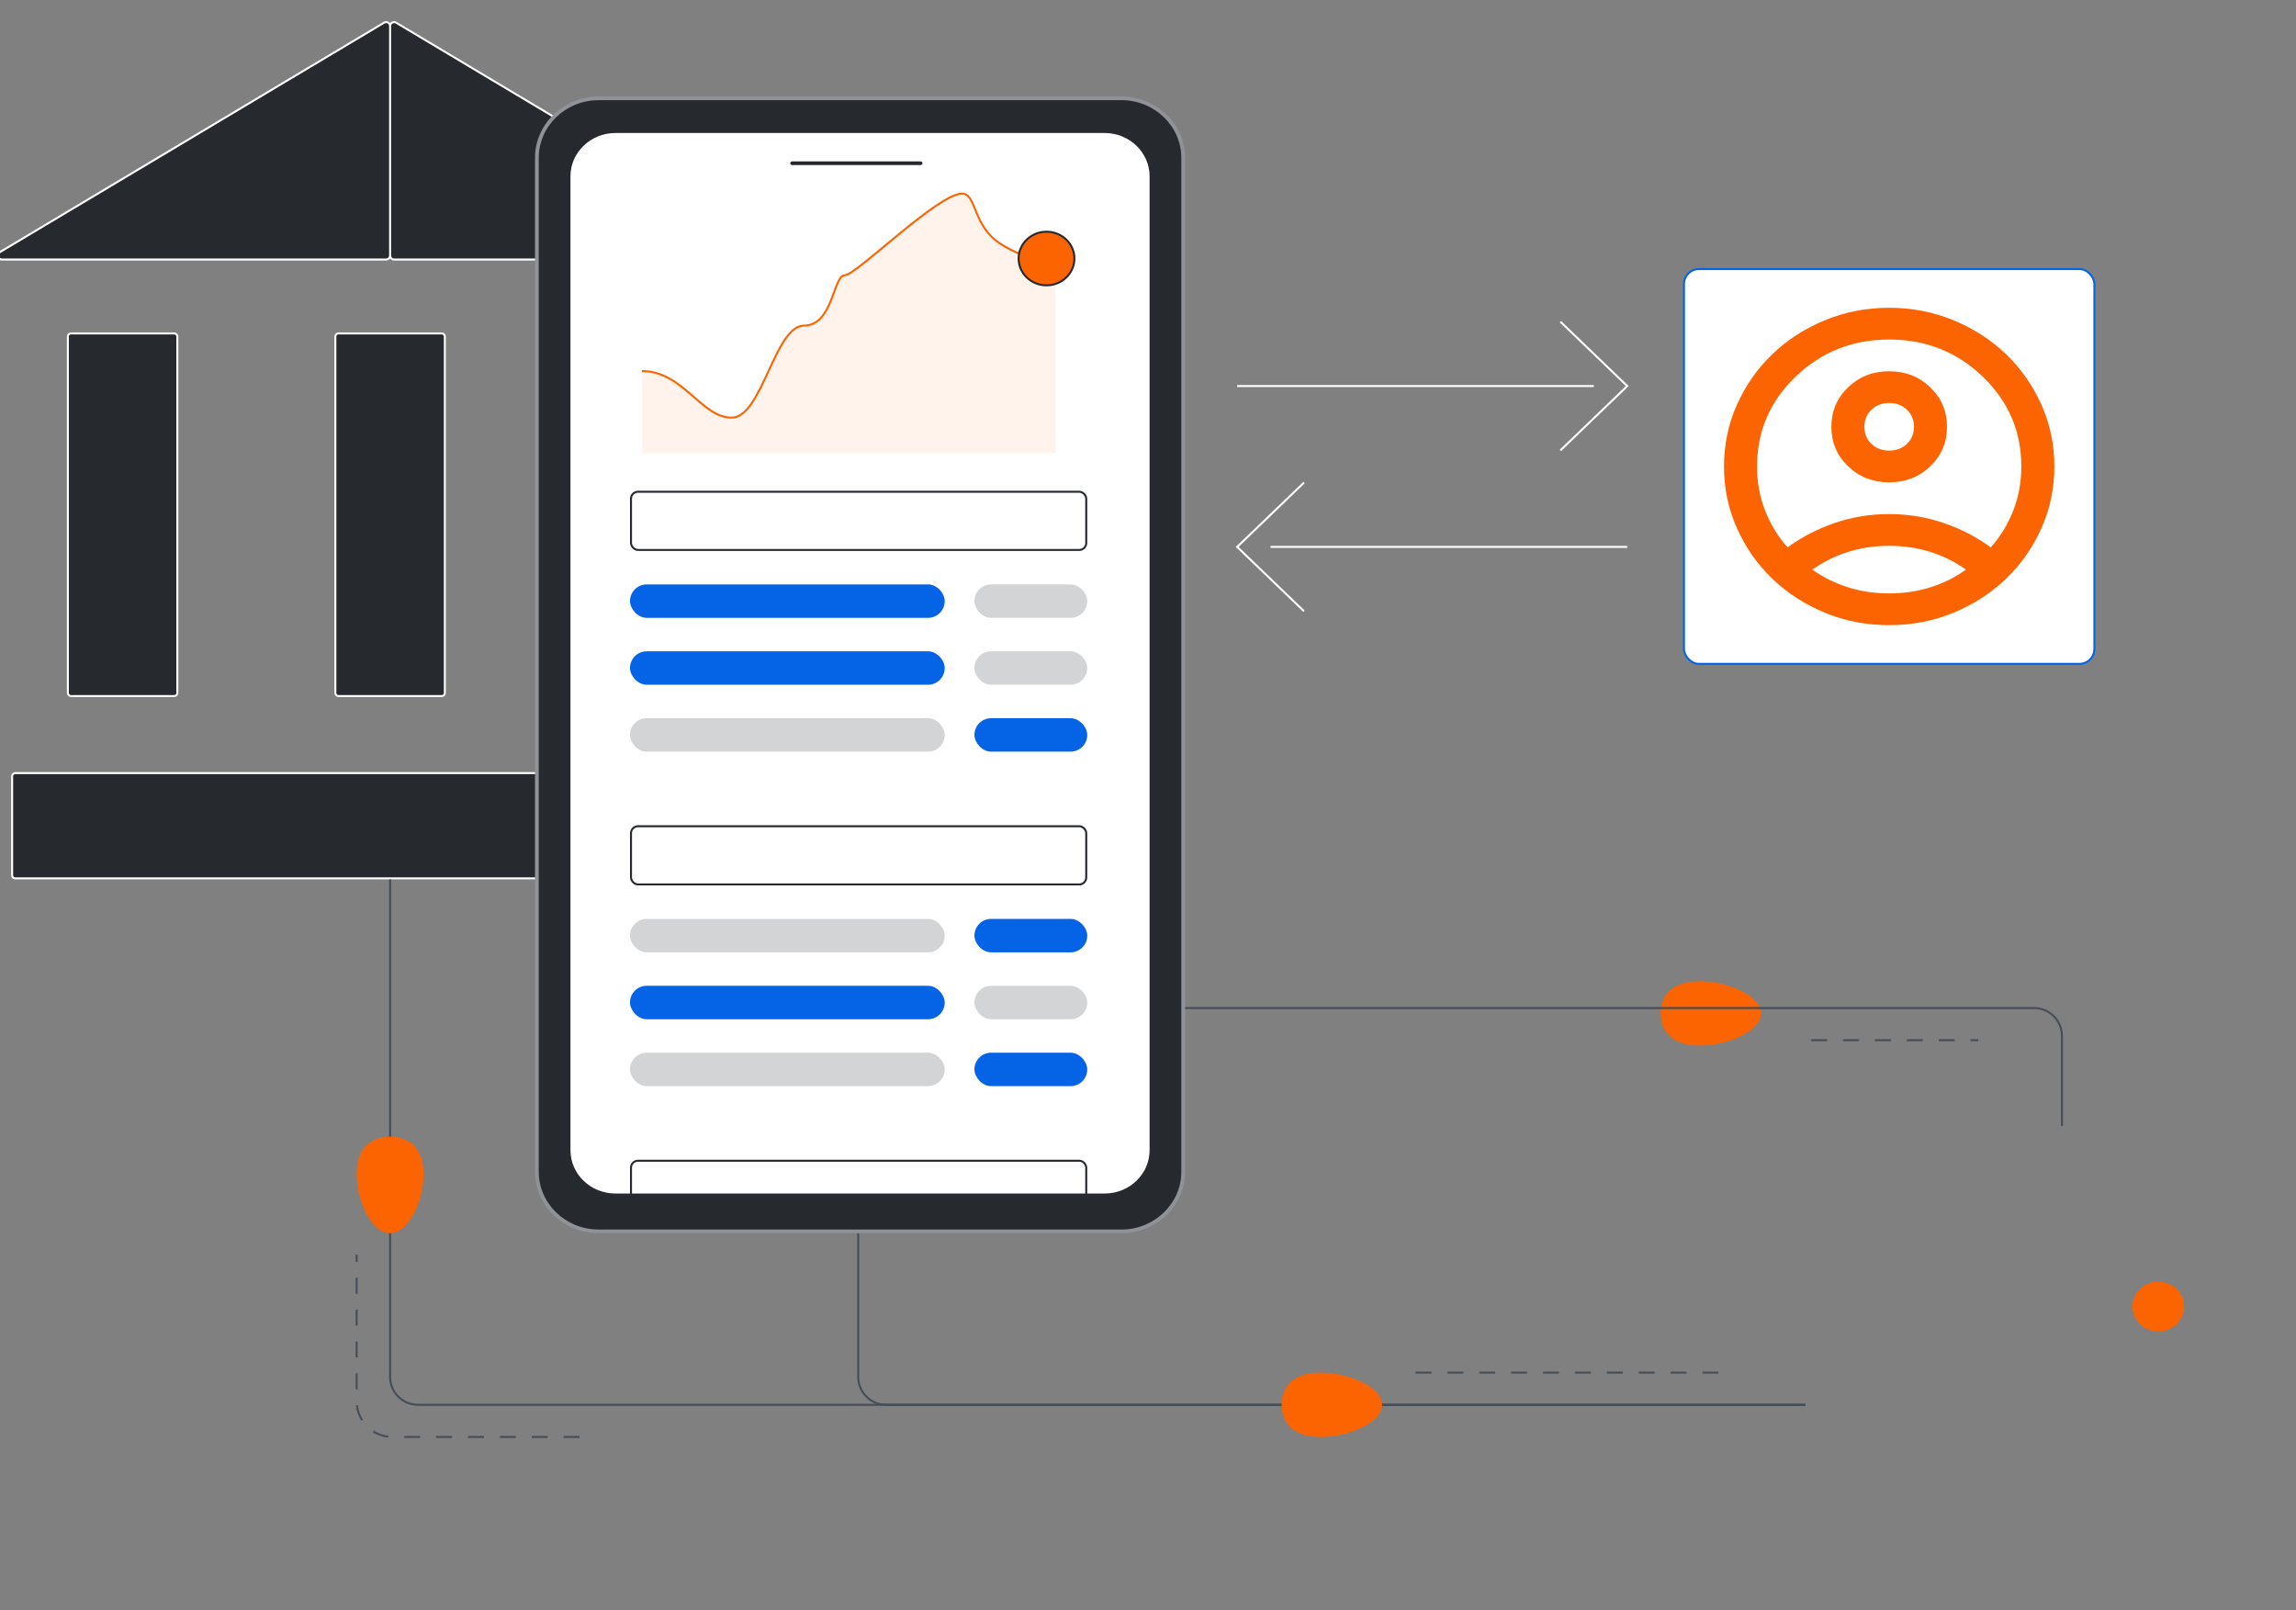 <svg width="576" height="404" viewBox="0 0 576 404" fill="none" xmlns="http://www.w3.org/2000/svg">
<rect x="0" y="0" width="576" height="404" fill="#808080" stroke="none"/>
<g clip-path="url(#clip0_5832_46191)">
<path fill-rule="evenodd" clip-rule="evenodd" d="M97.864 6.55C97.864 5.774 97.018 5.294 96.351 5.692L-0.022 63.243C-0.893 63.764 -0.524 65.102 0.491 65.102H96.864C97.416 65.102 97.864 64.654 97.864 64.102V6.55ZM97.864 6.55C97.864 5.774 98.71 5.294 99.377 5.692L195.75 63.243C196.621 63.764 196.252 65.102 195.237 65.102H98.864C98.312 65.102 97.864 64.654 97.864 64.102V6.55Z" fill="#26292E"/>
<path d="M99.377 5.692L99.249 5.906L99.377 5.692ZM195.75 63.243L195.878 63.029L195.75 63.243ZM96.351 5.692L96.48 5.906L96.351 5.692ZM-0.022 63.243L0.107 63.458L-0.022 63.243ZM0.107 63.458L96.48 5.906L96.223 5.477L-0.15 63.029L0.107 63.458ZM96.864 64.852H0.491V65.352H96.864V64.852ZM97.614 6.55V64.102H98.114V6.55H97.614ZM195.878 63.029L99.505 5.477L99.249 5.906L195.622 63.458L195.878 63.029ZM98.864 65.352H195.237V64.852H98.864V65.352ZM97.614 6.55V64.102H98.114V6.55H97.614ZM98.864 64.852C98.45 64.852 98.114 64.516 98.114 64.102H97.614C97.614 64.792 98.174 65.352 98.864 65.352V64.852ZM99.505 5.477C98.672 4.98 97.614 5.58 97.614 6.55H98.114C98.114 5.968 98.749 5.608 99.249 5.906L99.505 5.477ZM195.622 63.458C196.275 63.848 195.999 64.852 195.237 64.852V65.352C196.506 65.352 196.968 63.679 195.878 63.029L195.622 63.458ZM96.864 65.352C97.554 65.352 98.114 64.792 98.114 64.102H97.614C97.614 64.516 97.278 64.852 96.864 64.852V65.352ZM96.48 5.906C96.979 5.608 97.614 5.968 97.614 6.55H98.114C98.114 5.58 97.056 4.98 96.223 5.477L96.48 5.906ZM-0.15 63.029C-1.239 63.679 -0.778 65.352 0.491 65.352V64.852C-0.27 64.852 -0.547 63.848 0.107 63.458L-0.15 63.029Z" fill="white"/>
<rect x="17.027" y="83.645" width="27.461" height="90.966" rx="0.75" fill="#26292E" stroke="white" stroke-width="0.5"/>
<rect x="84.133" y="83.645" width="27.461" height="90.966" rx="0.75" fill="#26292E" stroke="white" stroke-width="0.5"/>
<rect x="3.046" y="220.345" width="26.402" height="189.636" rx="0.75" transform="rotate(-90 3.046 220.345)" fill="#26292E" stroke="white" stroke-width="0.5"/>
<rect x="151.24" y="83.645" width="27.461" height="90.966" rx="0.75" fill="#26292E" stroke="white" stroke-width="0.5"/>
<path d="M452.971 352.414H104.864C100.998 352.414 97.864 349.28 97.864 345.414V220.595" stroke="#454D56" stroke-width="0.5"/>
<path d="M145.398 360.484H98.476C93.505 360.484 89.476 356.455 89.476 351.484V314.751" stroke="#454D56" stroke-width="0.5" stroke-dasharray="4 4"/>
<path d="M452.971 352.414H222.301C218.435 352.414 215.301 349.28 215.301 345.414V309.371" stroke="#454D56" stroke-width="0.5"/>
<path d="M97.864 309.371C93.231 309.371 89.476 301.261 89.476 294.575C89.476 287.889 93.231 285.159 97.864 285.159C102.497 285.159 106.252 287.889 106.252 294.575C106.252 301.261 102.497 309.371 97.864 309.371Z" fill="#FB6400"/>
<path d="M441.786 254.222C441.786 258.679 433.357 262.292 426.408 262.292C419.459 262.292 416.621 258.679 416.621 254.222C416.621 249.765 419.459 246.151 426.408 246.151C433.357 246.151 441.786 249.765 441.786 254.222Z" fill="#FB6400"/>
<path d="M346.718 352.414C346.718 356.872 338.289 360.485 331.34 360.485C324.391 360.485 321.553 356.872 321.553 352.414C321.553 347.957 324.391 344.344 331.34 344.344C338.289 344.344 346.718 347.957 346.718 352.414Z" fill="#FB6400"/>
<path d="M517.282 282.469V259.877C517.282 256.011 514.148 252.877 510.282 252.877H296.388" stroke="#454D56" stroke-width="0.5"/>
<path d="M150.203 308.894H281.307C289.88 308.894 296.829 302.208 296.829 293.96L296.829 39.602C296.829 31.354 289.88 24.668 281.307 24.668H150.203C141.63 24.668 134.681 31.354 134.681 39.602L134.681 293.96C134.681 302.208 141.63 308.894 150.203 308.894Z" fill="#26292E"/>
<path d="M281.315 309.355H150.21C141.388 309.355 134.214 302.452 134.214 293.964V39.601C134.214 31.113 141.388 24.211 150.21 24.211H281.315C290.137 24.211 297.311 31.113 297.311 39.601V293.964C297.311 302.452 290.137 309.355 281.315 309.355ZM150.205 25.129C141.91 25.129 135.158 31.621 135.158 39.606V293.969C135.158 301.95 141.905 308.446 150.205 308.446H281.31C289.605 308.446 296.357 301.954 296.357 293.969V39.601C296.357 31.621 289.61 25.125 281.31 25.125H150.205V25.129Z" fill="#8F9297"/>
<path d="M154.296 299.869H277.011C283.506 299.869 288.772 294.803 288.772 288.554L288.772 44.222C288.772 37.973 283.506 32.907 277.011 32.907H154.296C147.801 32.907 142.535 37.973 142.535 44.222L142.535 288.554C142.535 294.803 147.801 299.869 154.296 299.869Z" fill="white"/>
<path d="M277.114 300.327H154.399C147.652 300.327 142.163 295.046 142.163 288.555V44.224C142.163 37.732 147.652 32.451 154.399 32.451H277.114C283.861 32.451 289.35 37.732 289.35 44.224V288.555C289.35 295.046 283.861 300.327 277.114 300.327ZM154.399 33.365C148.174 33.365 143.113 38.234 143.113 44.224V288.555C143.113 294.544 148.174 299.413 154.399 299.413H277.114C283.339 299.413 288.4 294.544 288.4 288.555V44.224C288.4 38.234 283.339 33.365 277.114 33.365H154.399Z" fill="#26292E"/>
<path d="M230.955 41.406H198.728C198.467 41.406 198.253 41.2 198.253 40.949C198.253 40.698 198.467 40.492 198.728 40.492H230.955C231.216 40.492 231.43 40.698 231.43 40.949C231.43 41.2 231.216 41.406 230.955 41.406Z" fill="#26292E"/>
<path opacity="0.25" d="M183.545 104.776C175.918 104.776 171.404 93.094 161.031 93.094V113.685H264.848V66.002C261.824 66.002 252.747 63.404 248.679 59.305C244.128 54.718 244.579 48.576 241.357 48.576C235.255 48.576 214.815 69.052 211.917 69.052C209.019 69.052 209.019 81.686 201.697 81.686C194.375 81.686 191.172 104.776 183.545 104.776Z" fill="#FFD1B3"/>
<path d="M161.031 93.094C171.404 93.094 175.918 104.776 183.545 104.776C191.172 104.776 194.375 81.686 201.697 81.686C209.019 81.686 209.019 69.052 211.917 69.052C214.815 69.052 235.255 48.576 241.357 48.576C244.579 48.576 244.128 54.718 248.679 59.305C252.747 63.404 261.824 66.002 264.848 66.002" stroke="#FB6400" stroke-width="0.5"/>
<path d="M269.542 64.854C269.542 68.56 266.416 71.581 262.541 71.581C258.665 71.581 255.54 68.56 255.54 64.854C255.54 61.148 258.665 58.128 262.541 58.128C266.416 58.128 269.542 61.148 269.542 64.854Z" fill="#FB6400" stroke="#26292E" stroke-width="0.5"/>
<rect x="158.299" y="123.359" width="114.21" height="14.604" rx="1.75" stroke="#26292E" stroke-width="0.5"/>
<rect x="158.049" y="146.604" width="78.957" height="8.391" rx="4.196" fill="#0563E6"/>
<rect x="158.049" y="163.387" width="78.957" height="8.391" rx="4.196" fill="#0563E6"/>
<rect x="158.049" y="180.17" width="78.957" height="8.391" rx="4.196" fill="#D3D4D5"/>
<rect x="244.453" y="146.604" width="28.307" height="8.392" rx="4.196" fill="#D3D4D5"/>
<rect x="244.453" y="163.387" width="28.307" height="8.392" rx="4.196" fill="#D3D4D5"/>
<rect x="244.453" y="180.17" width="28.307" height="8.392" rx="4.196" fill="#0563E6"/>
<rect x="158.299" y="207.272" width="114.21" height="14.604" rx="1.75" stroke="#26292E" stroke-width="0.5"/>
<rect x="158.049" y="230.517" width="78.957" height="8.391" rx="4.196" fill="#D3D4D5"/>
<rect x="158.049" y="247.3" width="78.957" height="8.391" rx="4.196" fill="#0563E6"/>
<rect x="158.049" y="264.083" width="78.957" height="8.391" rx="4.196" fill="#D3D4D5"/>
<rect x="244.453" y="230.517" width="28.307" height="8.392" rx="4.196" fill="#0563E6"/>
<rect x="244.453" y="247.3" width="28.307" height="8.392" rx="4.196" fill="#D3D4D5"/>
<rect x="244.453" y="264.083" width="28.307" height="8.392" rx="4.196" fill="#0563E6"/>
<rect x="158.299" y="291.183" width="114.21" height="14.604" rx="1.75" stroke="#26292E" stroke-width="0.5"/>
<rect x="422.464" y="67.504" width="102.956" height="99.037" rx="3.75" fill="white"/>
<rect x="422.464" y="67.504" width="102.956" height="99.037" rx="3.75" stroke="#0563E6" stroke-width="0.5"/>
<mask id="mask0_5832_46191" style="mask-type:alpha" maskUnits="userSpaceOnUse" x="424" y="69" width="100" height="96">
<rect x="424.214" y="69.254" width="99.456" height="95.537" fill="#D9D9D9"/>
</mask>
<g mask="url(#mask0_5832_46191)">
<path d="M448.456 137.323C451.978 134.736 455.915 132.696 460.266 131.203C464.618 129.71 469.176 128.964 473.942 128.964C478.707 128.964 483.266 129.71 487.617 131.203C491.968 132.696 495.905 134.736 499.427 137.323C501.845 134.603 503.727 131.518 505.074 128.068C506.42 124.618 507.094 120.936 507.094 117.022C507.094 108.198 503.865 100.684 497.407 94.481C490.949 88.278 483.128 85.176 473.942 85.176C464.756 85.176 456.934 88.278 450.476 94.481C444.018 100.684 440.79 108.198 440.79 117.022C440.79 120.936 441.463 124.618 442.81 128.068C444.157 131.518 446.039 134.603 448.456 137.323ZM473.942 121.003C469.867 121.003 466.431 119.659 463.633 116.972C460.836 114.285 459.438 110.984 459.438 107.07C459.438 103.156 460.836 99.855 463.633 97.168C466.431 94.481 469.867 93.138 473.942 93.138C478.017 93.138 481.453 94.481 484.25 97.168C487.047 99.855 488.446 103.156 488.446 107.07C488.446 110.984 487.047 114.285 484.25 116.972C481.453 119.659 478.017 121.003 473.942 121.003ZM473.942 156.829C468.209 156.829 462.822 155.784 457.78 153.694C452.738 151.604 448.352 148.768 444.623 145.185C440.893 141.603 437.941 137.39 435.765 132.547C433.589 127.703 432.502 122.528 432.502 117.022C432.502 111.515 433.589 106.34 435.765 101.497C437.941 96.654 440.893 92.441 444.623 88.858C448.352 85.276 452.738 82.439 457.78 80.35C462.822 78.26 468.209 77.215 473.942 77.215C479.674 77.215 485.061 78.26 490.103 80.35C495.145 82.439 499.531 85.276 503.261 88.858C506.99 92.441 509.943 96.654 512.118 101.497C514.294 106.34 515.382 111.515 515.382 117.022C515.382 122.528 514.294 127.703 512.118 132.547C509.943 137.39 506.99 141.603 503.261 145.185C499.531 148.768 495.145 151.604 490.103 153.694C485.061 155.784 479.674 156.829 473.942 156.829ZM473.942 148.867C477.602 148.867 481.056 148.353 484.302 147.325C487.548 146.297 490.518 144.82 493.211 142.896C490.518 140.972 487.548 139.496 484.302 138.468C481.056 137.44 477.602 136.925 473.942 136.925C470.281 136.925 466.828 137.44 463.582 138.468C460.336 139.496 457.366 140.972 454.672 142.896C457.366 144.82 460.336 146.297 463.582 147.325C466.828 148.353 470.281 148.867 473.942 148.867ZM473.942 113.041C475.737 113.041 477.222 112.477 478.397 111.349C479.571 110.221 480.158 108.795 480.158 107.07C480.158 105.345 479.571 103.919 478.397 102.791C477.222 101.663 475.737 101.099 473.942 101.099C472.146 101.099 470.661 101.663 469.487 102.791C468.313 103.919 467.726 105.345 467.726 107.07C467.726 108.795 468.313 110.221 469.487 111.349C470.661 112.477 472.146 113.041 473.942 113.041Z" fill="#FB6400"/>
</g>
<path d="M310.369 96.846H399.845" stroke="white" stroke-width="0.5"/>
<path d="M408.233 137.199L318.757 137.199" stroke="white" stroke-width="0.5"/>
<path d="M408.233 96.846L408.406 97.026L408.594 96.846L408.406 96.666L408.233 96.846ZM391.283 80.885L408.06 97.026L408.406 96.666L391.63 80.525L391.283 80.885ZM408.06 96.666L391.283 112.807L391.63 113.167L408.406 97.026L408.06 96.666Z" fill="white"/>
<path d="M310.369 137.199L310.196 137.019L310.008 137.199L310.196 137.379L310.369 137.199ZM327.319 153.16L310.542 137.019L310.196 137.379L326.972 153.52L327.319 153.16ZM310.542 137.379L327.319 121.238L326.972 120.877L310.196 137.019L310.542 137.379Z" fill="white"/>
<path d="M454.369 260.947H496.311" stroke="#454D56" stroke-width="0.5" stroke-dasharray="4 4"/>
<path d="M355.107 344.344H433.398" stroke="#454D56" stroke-width="0.5" stroke-dasharray="4 4"/>
<path d="M541.454 334.007C545.038 334.007 547.945 331.211 547.945 327.762C547.945 324.313 545.038 321.517 541.454 321.517C537.869 321.517 534.963 324.313 534.963 327.762C534.963 331.211 537.869 334.007 541.454 334.007Z" fill="#FB6400"/>
</g>
<defs>
<clipPath id="clip0_5832_46191">
<rect width="576" height="404" fill="white"/>
</clipPath>
</defs>
</svg>
